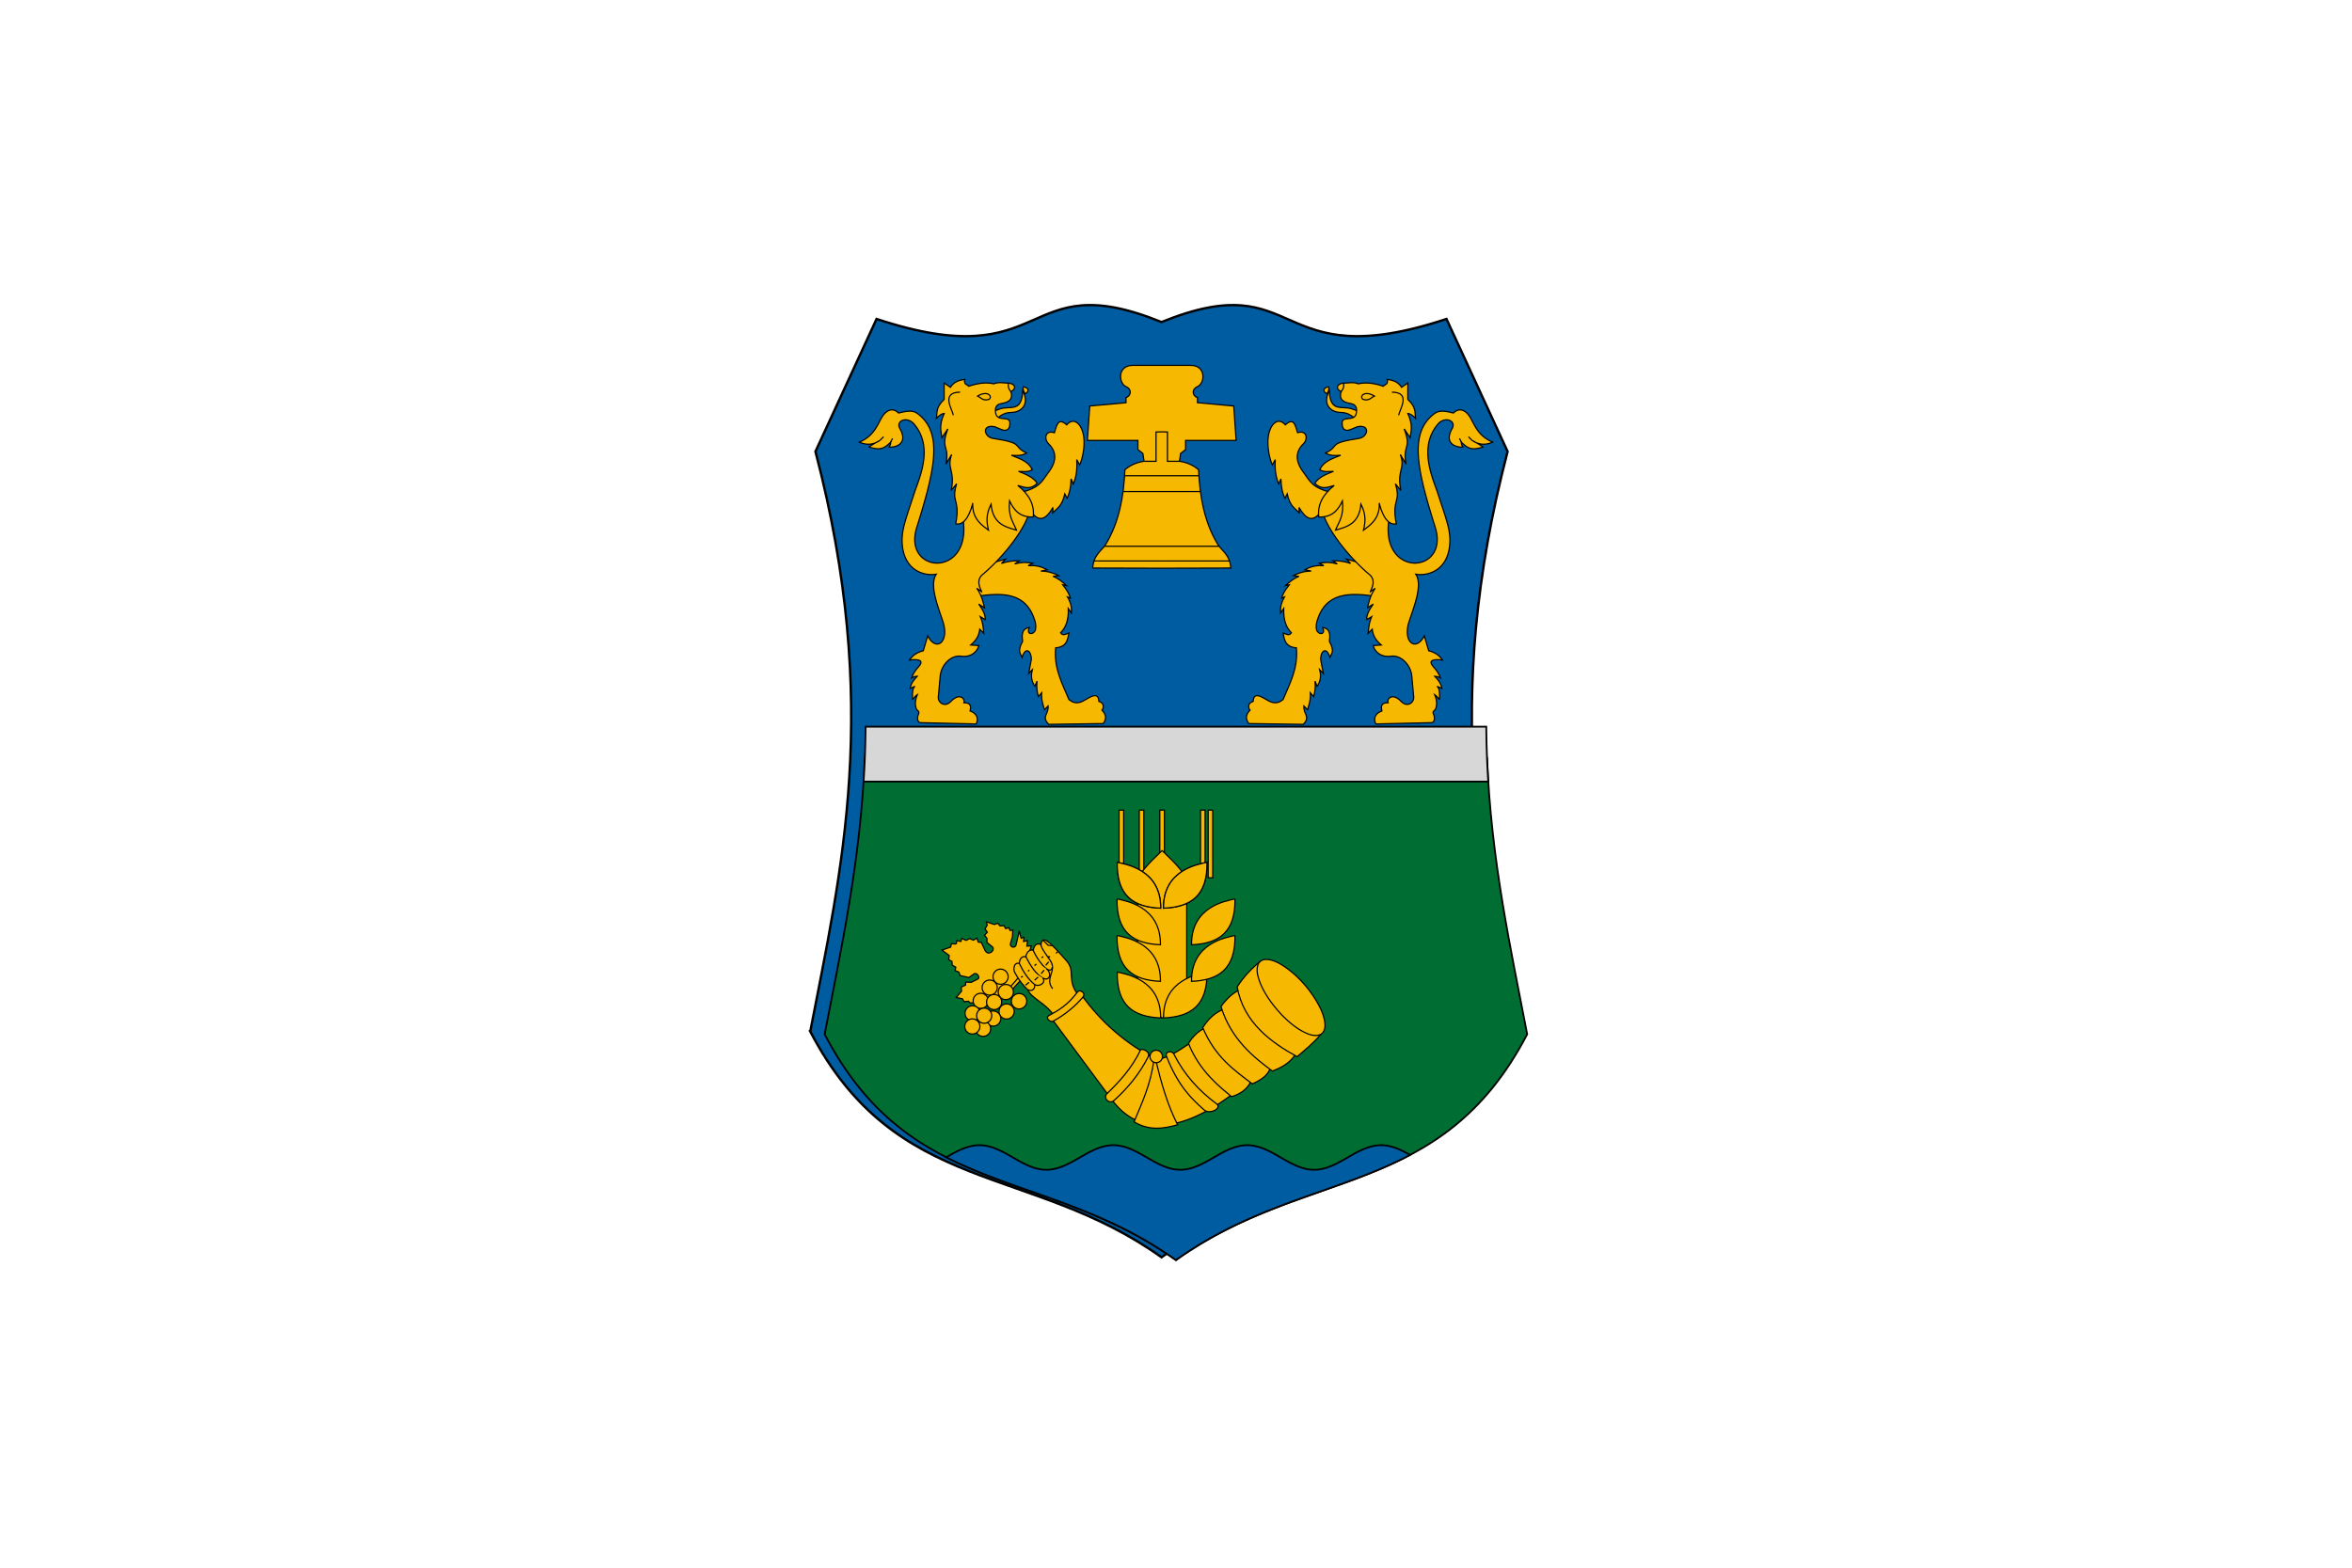 <svg width="900" height="600" xmlns="http://www.w3.org/2000/svg"><path d="M0 1122.52v-600h900v600z" fill="#fff" style="paint-order:fill markers stroke" transform="translate(0 -522.52)"/><g stroke="#000"><g color="#000"><path d="M-26836.173-4409.4c26.023-135.446 60.674-275.569 4.385-491.108l51.742-112.254c149.109 49.293 120.823-46.233 241.242 2.632 120.418-48.865 92.132 46.66 241.241-2.631l51.742 112.253c-56.289 215.539-21.638 355.662 4.385 491.109-72.784 139.582-186.205 111.82-297.368 191.181-111.164-79.361-224.585-51.599-297.369-191.181z" fill="#005ca1" fill-rule="evenodd" stroke-width="2" style="isolation:auto;mix-blend-mode:normal" transform="matrix(.452 0 0 .452 12440 2387.838)"/><g stroke-width="1.5"><path transform="matrix(.452 0 0 .452 509.553 85.297)" d="M-395.191 453.07c-3.464 86.724-19.976 161.044-33.993 234 72.784 139.583 186.206 111.82 297.37 191.182C-20.651 798.89 92.769 826.653 165.553 687.07c-14.017-72.956-30.529-147.276-33.992-234z" fill="#006d33" style="isolation:auto;mix-blend-mode:normal"/><path transform="matrix(.452 0 0 .452 509.553 85.297)" d="M-394.553 426.607a831.928 831.928 0 0 1-1.674 46.48h528.823a831.918 831.918 0 0 1-1.674-46.48z" fill="#d7d7d7" style="isolation:auto;mix-blend-mode:normal"/><path transform="matrix(.452 0 0 .452 509.553 85.297)" d="M-298.555 780.984c-8.277.142-16.41 3.763-23.98 8.137-1.22.694-2.447 1.4-3.67 2.108 59.326 30.23 127.267 39.103 194.39 87.023 68.583-48.962 138.019-57.16 198.247-89.027-6.197-3.482-12.468-6.628-19.178-7.748-10.242-1.981-20.415 2.26-29.733 7.644-10.323 5.875-20.845 12.7-32.304 12.68-1.228-.08-2.457-.119-3.68-.223-16.884-1.983-30.903-17.308-47.637-20.101-10.242-1.981-20.413 2.26-29.73 7.644-10.323 5.875-20.848 12.7-32.307 12.68-1.228-.08-2.454-.119-3.677-.223-16.885-1.983-30.904-17.308-47.64-20.101-10.241-1.981-20.412 2.26-29.73 7.644-10.323 5.875-20.846 12.7-32.304 12.68-1.23-.08-2.457-.119-3.68-.223-16.884-1.983-30.904-17.308-47.639-20.101a27.692 27.692 0 0 0-5.748-.493z" fill="#005ca1" fill-rule="evenodd" style="isolation:auto;mix-blend-mode:normal"/></g></g><g fill="#f6b801" fill-rule="evenodd" color="#000"><path d="m-26178.761-4883.54 13.953-2.016 2.015-13.333 4.186-3.255v-7.752h42.788l-2.015-29.145-30.696-2.79v-4.42c-3.736-.738-5.763-6.716.08-9.223 6.041-2.594 7.777-17.984-5.969-17.984h-48.727c-13.746 0-12.01 15.39-5.969 17.984 5.843 2.507 3.816 8.485.08 9.224v4.418l-30.696 2.79-2.015 29.146h42.788v7.752l4.186 3.255 2.015 13.333 13.953 2.015" style="isolation:auto;mix-blend-mode:normal" transform="matrix(.452 0 0 .452 12277.355 2387.838)"/><path d="m-26178.761-4917.182 4.806.155v24.805h10.155c7.017.99 12.068 3.667 16.2 7.131 1.031 22.549 4.785 44.334 16.278 63.252 3.173 5.224 10.274 8.586 11.008 19.999l-58.468.155-58.469-.155c.734-11.413 7.835-14.775 11.008-19.999 11.493-18.918 15.247-40.703 16.278-63.252 4.132-3.464 9.183-6.14 16.2-7.131h10.155v-24.805l4.806-.155M-26210.248-4879.994h31.444M-26211.548-4866.626h32.744M-26227.329-4820.289h48.525M-26236.122-4807.82h57.318M-26147.317-4879.994h-31.444M-26146.017-4866.626h-32.744M-26130.236-4820.289h-48.525M-26121.443-4807.82h-57.318" style="isolation:auto;mix-blend-mode:normal" transform="matrix(.452 0 0 .452 12277.355 2387.838)"/></g><g color="#000"><g fill="#f6b801" fill-rule="evenodd"><path d="M-26005.113-5291.97c3.337-2.128 8.805-4.928 13.197-5.261 8.436-.64 14.562.836 15.305-14.69 5.293 10.229.469 16.557-6.542 18.142-4.306.974-8.65-1.252-17.246 7.29M-25979.882-5225.247c18.399-4.371 19.37-9.964 25.074-17.43 5.452-7.135 8.616-16.257-.27-24.583-3.72-4.163-2.275-11.483 5.271-8.992 1.919-5.693 2.871-13.565 10.387-6.666 6.195-7.23 13.07-.515 14.47 10.224 1.054 8.084-.944 18.252-3.463 23.727l-2.48-4.496c.577 9.991-.913 15.848-2.946 20.62l-1.86-4.341c-.09 6.828-1.279 12.234-3.411 16.433l-1.86-3.721c-2.504 10.764-6.569 12.16-10.232 15.968l.155-4.496c-8.469 14.78-14.381 9.475-19.999 1.86M-26008.182-5164.698c1.534-.22 16.991-4.495 16.991-4.495l-3.398 3.618c6.666-2.207 10.937-2.284 15.018-2.192l-3.837 2.63c7.715-2.043 11.16-1.131 15.238-.657l-3.837 2.083c7.945-.485 12.193 1.406 16.114 3.508l-5.371 1.096c7.165.12 11.09 2.01 15.128 3.837l-4.824.657c4.787 1.805 8.026 4.849 11.401 7.784l-3.179-.658c4.007 4.942 5.659 8.385 6.468 11.29l-2.412-.986c3.202 5.62 3.561 9.82 3.289 13.703l-2.631-3.946c.275 10.2-2.185 16.242-6.577 20.609 2.375 3.127 4.75.741 7.125.11-1.252 5.625-1.579 11.774-11.291 12.606-1.587 17.497 5.646 30.246 11.291 43.849 3.288 2.522 5.763 3.194 9.537 2.192 5.017-1.332 15.219-11.406 15.786-.657 5.153 1.379 3.929 6.134 2.631 7.344 4.61 4.908 3.092 8.217 1.096 11.401l-46.151.658c-6.585-6.726.121-8.446-.548-15.567l-3.07 3.18c-1.314-4.362-2.791-8.588-2.411-14.361l-2.741 3.289c-.837-3.255-1.784-6.221-1.206-13.155l-1.754 4.385c-2.551-3.637-3.724-8.062-2.192-14.032l-3.069 3.18 2.192-11.62c.477-6.41-4.487-12.364-7.783-2.084-.838-2.509-4.521-4.621.438-13.483-.531-4.14-1.375-10.728 5.591-11.73-2.343 5.575 2.232 6.46 4.56 3.417 1.301-1.7 1.222-5.607.483-8.24-7.125-25.4-27.885-24.603-48.673-21.815l-14.908-12.936" style="isolation:auto;mix-blend-mode:normal" transform="matrix(.452 0 0 .452 12132.782 2550.483)"/><path d="m-26016.075-5029.643-46.919-1.096c-1.847-.043-3.875-2.56-1.767-7.481.98-2.285-1.304-2.722-1.831-4.062-1.766-4.488-.643-8.676.748-12.136-2.324 1.516-2.872 3.286-4.033 3.89-.08-3.846-.513-9.051 2.016-11.008l-4.032 1.783c.495-3.699 2.581-6.74 5.969-10.232-1.37-.051-3.156.43-4.729 1.395 1.803-5.098 4.001-7.187 6.356-10.077 5.106-6.263-4.097-5.626-8.138-5.116 3.268-4.796 7.333-6.726 11.627-7.829l3.721-12.635c7.362 13.993 18.44 5.059 12.95-11.937-4.134-12.797-11.791-31.196-5.672-40.268-9.84 1.72-27.377-2.717-28.86-26.04-.706-11.108 2.834-20.044 10.413-43.156 3.941-12.015 16.712-38.803-.839-58.474a9.264 9.264 0 0 0-7.057-3.047c-3.755.084-6.825 3.21-4.523 7.279 8.352 14.768-6.745 16.412-9.067 15.692.533-1.143 1.35-1.627 1.316-4.093-6.232 6.352-9.837 6.681-18.307 4.165.39-.792 9.318-5.7 9.318-5.7-5.635 3.9-11.492 4.248-17.54 1.535 12.558-5.23 15.321-14.779 19.175-21.175 3.331-5.526 8.819-8.695 14.081-3.445 10.899-2.887 13.69-1.52 17.363 1.49 19.928 16.327 13.368 46.428-1.946 95.152-12.273 39.045 44.862 43.516 39.464-4.385l-1.535-7.893c-5.528-51.814 21.14-15.961 58.099-4.166-2.001 15.121-21.003 39.893-39.573 55.908-7.432 5.367-2.102 13.145-1.644 15.128l-4.057-2.85c3.838 5.395 5.253 10.853 6.519 16.534l-4.874-3.16c3.095 4.384 5.846 8.77 5.481 13.154l-4.168-2.516c2.302 5.057 2.506 9.244 2.968 14.096l-3.404-3.468c-.646 6.13-3.738 10.121-7.673 13.374l6.847.49c-1.374 5.472-6.864 10.122-14.93 9.015-8.928-1.225-16.896 7.745-17.724 16.82l-1.599 17.524c-.458 5.025 5.475 9.323 10.626 3.947 7.365-7.688 12.327-2.285 11.029 1.096 6.327 0 5.982 3.459 5.234 6.989 5.704 2.053 7.446 6.335 5.121 10.989z" style="isolation:auto;mix-blend-mode:normal" transform="matrix(.452 0 0 .452 12132.782 2550.483)"/></g><path d="m-26097.415-5269.826 2.966-3.015M-26088.426-5268.291l1.573-3.155" fill="none" style="isolation:auto;mix-blend-mode:normal" transform="matrix(.452 0 0 .452 12132.782 2550.483)"/><path d="M-26018.95-5216.256c-3.525 12.998-8.414 18.264-14.418 17.209 4.146-21.526-4.203-17.659.775-33.952l-4.597 5.664c3.597-17.275-4.072-18.296.412-30.469l-4.851 8.145c3.259-16.734-5.025-12.282 1.595-29.849l-4.961 7.442c-.913-5.611-2.566-10.638 1.86-20.464-2.007.046-4.213 1.692-6.511 4.068.726-4.913-.78-9.177 6.511-16.005v-13.953l5.271 3.72c2.906-4.574 7.306-6.162 12.248-6.666-1.23 4.228 1.866 4.128 3.255 5.737 9.362-3.117 15.958-3.27 21.239-2.016 4.134-1.88 8.269-.556 12.403-.62 6.811.741 6.273 5.62 2.015 7.131 2.607 7.98-3.861 9.422-8.371 10.232-5.031.904-5.079 5.284-4.341 8.527 1.582 6.95 11.735 1.606 11.937 7.596.216 6.427-3.422 7.35-6.976 5.892l-6.046-2.481c-11.111-2.141-9.012 8.732-1.241 9.922 27.613 4.23 15.53 6.302 28.371 12.402-4.289 2.527-8.579 2.15-12.868 1.86 6.658 2.933 14.143 4.624 17.674 12.248-3.286 2.236-7.561 1.504-11.628 1.395 6.177 2.453 12.451 4.81 15.813 10.077-5.468 5.538-10.171 3.714-16.433 1.86 9.501 7.51 14.323 16.28 13.08 26.684-11.424.434-16.407-5.912-20.056-13.661-1.359 12.799 2.997 17.805 5.891 24.805-9.969-2.828-20.043-5.484-21.549-22.014-4.636 9.164-3.627 15.693-2.17 22.014-4.644-3.586-13.91-9.09-13.333-22.48z" fill="#f6b801" fill-rule="evenodd" style="isolation:auto;mix-blend-mode:normal" transform="matrix(.452 0 0 .452 12132.782 2550.483)"/><g fill="none"><path d="M-26029.668-5310.605c-16.501.128-6.643 14.428-5.701 19.512M-26004.784-5308.139c1.516 1.567.367 3.359-.548 3.672-4.968 1.702-7.278-2.032-9.482-2.822 2.733-1.767 7.589-3.372 10.03-.85zM-25988.719-5318.265c-.517 3.396.499 5.478 2.015 7.131" style="isolation:auto;mix-blend-mode:normal" transform="matrix(.452 0 0 .452 12132.782 2550.483)"/></g></g><path d="M392.107 150.429c-.216-.292-.467-.85-.537-1.189-.056-.277-.082-1.162-.034-1.209.013-.013.176.014.362.06.95.236 1.503.719 1.502 1.31 0 .197-.217.603-.426.798-.23.215-.562.44-.649.44-.034 0-.132-.094-.218-.21z" fill="#f6b801" stroke-linecap="round" stroke-linejoin="round" stroke-width=".452"/><g color="#000"><g fill="#f6b801" fill-rule="evenodd"><path d="M-26005.113-5291.97c3.337-2.128 8.805-4.928 13.197-5.261 8.436-.64 14.562.836 15.305-14.69 5.293 10.229.469 16.557-6.542 18.142-4.306.974-8.65-1.252-17.246 7.29M-25979.882-5225.247c18.399-4.371 19.37-9.964 25.074-17.43 5.452-7.135 8.616-16.257-.27-24.583-3.72-4.163-2.275-11.483 5.271-8.992 1.919-5.693 2.871-13.565 10.387-6.666 6.195-7.23 13.07-.515 14.47 10.224 1.054 8.084-.944 18.252-3.463 23.727l-2.48-4.496c.577 9.991-.913 15.848-2.946 20.62l-1.86-4.341c-.09 6.828-1.279 12.234-3.411 16.433l-1.86-3.721c-2.504 10.764-6.569 12.16-10.232 15.968l.155-4.496c-8.469 14.78-14.381 9.475-19.999 1.86M-26008.182-5164.698c1.534-.22 16.991-4.495 16.991-4.495l-3.398 3.618c6.666-2.207 10.937-2.284 15.018-2.192l-3.837 2.63c7.715-2.043 11.16-1.131 15.238-.657l-3.837 2.083c7.945-.485 12.193 1.406 16.114 3.508l-5.371 1.096c7.165.12 11.09 2.01 15.128 3.837l-4.824.657c4.787 1.805 8.026 4.849 11.401 7.784l-3.179-.658c4.007 4.942 5.659 8.385 6.468 11.29l-2.412-.986c3.202 5.62 3.561 9.82 3.289 13.703l-2.631-3.946c.275 10.2-2.185 16.242-6.577 20.609 2.375 3.127 4.75.741 7.125.11-1.252 5.625-1.579 11.774-11.291 12.606-1.587 17.497 5.646 30.246 11.291 43.849 3.288 2.522 5.763 3.194 9.537 2.192 5.017-1.332 15.219-11.406 15.786-.657 5.153 1.379 3.929 6.134 2.631 7.344 4.61 4.908 3.092 8.217 1.096 11.401l-46.151.658c-6.585-6.726.121-8.446-.548-15.567l-3.07 3.18c-1.314-4.362-2.791-8.588-2.411-14.361l-2.741 3.289c-.837-3.255-1.784-6.221-1.206-13.155l-1.754 4.385c-2.551-3.637-3.724-8.062-2.192-14.032l-3.069 3.18 2.192-11.62c.477-6.41-4.487-12.364-7.783-2.084-.838-2.509-4.521-4.621.438-13.483-.531-4.14-1.375-10.728 5.591-11.73-2.343 5.575 2.232 6.46 4.56 3.417 1.301-1.7 1.222-5.607.483-8.24-7.125-25.4-27.885-24.603-48.673-21.815l-14.908-12.936" style="isolation:auto;mix-blend-mode:normal" transform="matrix(-.452 0 0 .452 -11232.782 2550.483)"/><path d="m-26016.075-5029.643-46.919-1.096c-1.847-.043-3.875-2.56-1.767-7.481.98-2.285-1.304-2.722-1.831-4.062-1.766-4.488-.643-8.676.748-12.136-2.324 1.516-2.872 3.286-4.033 3.89-.08-3.846-.513-9.051 2.016-11.008l-4.032 1.783c.495-3.699 2.581-6.74 5.969-10.232-1.37-.051-3.156.43-4.729 1.395 1.803-5.098 4.001-7.187 6.356-10.077 5.106-6.263-4.097-5.626-8.138-5.116 3.268-4.796 7.333-6.726 11.627-7.829l3.721-12.635c7.362 13.993 18.44 5.059 12.95-11.937-4.134-12.797-11.791-31.196-5.672-40.268-9.84 1.72-27.377-2.717-28.86-26.04-.706-11.108 2.834-20.044 10.413-43.156 3.941-12.015 16.712-38.803-.839-58.474a9.264 9.264 0 0 0-7.057-3.047c-3.755.084-6.825 3.21-4.523 7.279 8.352 14.768-6.745 16.412-9.067 15.692.533-1.143 1.35-1.627 1.316-4.093-6.232 6.352-9.837 6.681-18.307 4.165.39-.792 9.318-5.7 9.318-5.7-5.635 3.9-11.492 4.248-17.54 1.535 12.558-5.23 15.321-14.779 19.175-21.175 3.331-5.526 8.819-8.695 14.081-3.445 10.899-2.887 13.69-1.52 17.363 1.49 19.928 16.327 13.368 46.428-1.946 95.152-12.273 39.045 44.862 43.516 39.464-4.385l-1.535-7.893c-5.528-51.814 21.14-15.961 58.099-4.166-2.001 15.121-21.003 39.893-39.573 55.908-7.432 5.367-2.102 13.145-1.644 15.128l-4.057-2.85c3.838 5.395 5.253 10.853 6.519 16.534l-4.874-3.16c3.095 4.384 5.846 8.77 5.481 13.154l-4.168-2.516c2.302 5.057 2.506 9.244 2.968 14.096l-3.404-3.468c-.646 6.13-3.738 10.121-7.673 13.374l6.847.49c-1.374 5.472-6.864 10.122-14.93 9.015-8.928-1.225-16.896 7.745-17.724 16.82l-1.599 17.524c-.458 5.025 5.475 9.323 10.626 3.947 7.365-7.688 12.327-2.285 11.029 1.096 6.327 0 5.982 3.459 5.234 6.989 5.704 2.053 7.446 6.335 5.121 10.989z" style="isolation:auto;mix-blend-mode:normal" transform="matrix(-.452 0 0 .452 -11232.782 2550.483)"/></g><path d="m-26097.415-5269.826 2.966-3.015M-26088.426-5268.291l1.573-3.155" fill="none" style="isolation:auto;mix-blend-mode:normal" transform="matrix(-.452 0 0 .452 -11232.782 2550.483)"/><path d="M-26018.95-5216.256c-3.525 12.998-8.414 18.264-14.418 17.209 4.146-21.526-4.203-17.659.775-33.952l-4.597 5.664c3.597-17.275-4.072-18.296.412-30.469l-4.851 8.145c3.259-16.734-5.025-12.282 1.595-29.849l-4.961 7.442c-.913-5.611-2.566-10.638 1.86-20.464-2.007.046-4.213 1.692-6.511 4.068.726-4.913-.78-9.177 6.511-16.005v-13.953l5.271 3.72c2.906-4.574 7.306-6.162 12.248-6.666-1.23 4.228 1.866 4.128 3.255 5.737 9.362-3.117 15.958-3.27 21.239-2.016 4.134-1.88 8.269-.556 12.403-.62 6.811.741 6.273 5.62 2.015 7.131 2.607 7.98-3.861 9.422-8.371 10.232-5.031.904-5.079 5.284-4.341 8.527 1.582 6.95 11.735 1.606 11.937 7.596.216 6.427-3.422 7.35-6.976 5.892l-6.046-2.481c-11.111-2.141-9.012 8.732-1.241 9.922 27.613 4.23 15.53 6.302 28.371 12.402-4.289 2.527-8.579 2.15-12.868 1.86 6.658 2.933 14.143 4.624 17.674 12.248-3.286 2.236-7.561 1.504-11.628 1.395 6.177 2.453 12.451 4.81 15.813 10.077-5.468 5.538-10.171 3.714-16.433 1.86 9.501 7.51 14.323 16.28 13.08 26.684-11.424.434-16.407-5.912-20.056-13.661-1.359 12.799 2.997 17.805 5.891 24.805-9.969-2.828-20.043-5.484-21.549-22.014-4.636 9.164-3.627 15.693-2.17 22.014-4.644-3.586-13.91-9.09-13.333-22.48z" fill="#f6b801" fill-rule="evenodd" style="isolation:auto;mix-blend-mode:normal" transform="matrix(-.452 0 0 .452 -11232.782 2550.483)"/><g fill="none"><path d="M-26029.668-5310.605c-16.501.128-6.643 14.428-5.701 19.512M-26004.784-5308.139c1.516 1.567.367 3.359-.548 3.672-4.968 1.702-7.278-2.032-9.482-2.822 2.733-1.767 7.589-3.372 10.03-.85zM-25988.719-5318.265c-.517 3.396.499 5.478 2.015 7.131" style="isolation:auto;mix-blend-mode:normal" transform="matrix(-.452 0 0 .452 -11232.782 2550.483)"/></g></g><path d="M507.893 150.429c.216-.292.467-.85.537-1.189.056-.277.082-1.162.034-1.209-.012-.013-.176.014-.362.06-.949.236-1.503.719-1.502 1.31 0 .197.217.603.426.798.23.215.562.44.649.44.034 0 .132-.094.218-.21z" fill="#f6b801" stroke-linecap="round" stroke-linejoin="round" stroke-width=".452"/><g fill="#f6b801"><path d="M-25480.742-4596.866h3.876v62.322h-3.876zM-25515.207-4596.866h3.876v52.322h-3.876z" color="#000" style="isolation:auto;mix-blend-mode:normal" transform="matrix(.452 0 0 .452 11961.101 2387.838)"/><path d="M-25877.974-4596.866h3.876v57.322h-3.876v-57.322" color="#000" style="isolation:auto;mix-blend-mode:normal" transform="matrix(.452 0 0 .452 12132.782 2387.838)"/><path d="M-25442.401-4596.866h-3.876v52.322h3.876z" color="#000" style="isolation:auto;mix-blend-mode:normal" transform="matrix(.452 0 0 .452 11961.101 2387.838)"/><path d="M-25877.974-4596.866h3.876v57.322h-3.876v-57.322" color="#000" style="isolation:auto;mix-blend-mode:normal" transform="matrix(-.452 0 0 .452 -11232.781 2387.838)"/><g color="#000"><path d="m-25478.804-4420.545 20.843-19.8v-92.93c1.527-8.098-10.052-18.963-20.843-29.345-10.791 10.382-22.37 21.247-20.843 29.345v92.93l20.843 19.8" fill-rule="evenodd" style="isolation:auto;mix-blend-mode:normal" transform="matrix(.452 0 0 .452 11961.101 2387.838)"/><path d="M-25516.792-4552.688c-.444 28.123 13.417 37.915 36.778 38.858.276-32.555-29.236-37.066-36.778-38.858z" style="isolation:auto;mix-blend-mode:normal" transform="matrix(.452 0 0 .452 11961.101 2387.838)"/><path d="M-25516.792-4552.688c-.444 28.123 13.417 37.915 36.778 38.858.276-32.555-29.236-37.066-36.778-38.858zM-25516.792-4459.757c-.444 28.122 13.417 37.914 36.778 38.857.276-32.555-29.236-37.066-36.778-38.857z" style="isolation:auto;mix-blend-mode:normal" transform="matrix(.452 0 0 .452 11961.101 2387.838)"/></g><g color="#000"><path d="M-25896.792-4490.734c-.444 28.122 13.417 37.914 36.778 38.857.276-32.554-29.236-37.066-36.778-38.857" style="isolation:auto;mix-blend-mode:normal" transform="matrix(.452 0 0 .452 12132.782 2387.838)"/><path d="M-25896.792-4521.71c-.444 28.121 13.417 37.914 36.778 38.857.276-32.555-29.236-37.066-36.778-38.858" style="isolation:auto;mix-blend-mode:normal" transform="matrix(.452 0 0 .452 12132.782 2387.838)"/></g><g color="#000"><path d="M-25440.817-4552.688c.444 28.123-13.416 37.915-36.777 38.858-.276-32.555 29.235-37.066 36.777-38.858z" style="isolation:auto;mix-blend-mode:normal" transform="matrix(.452 0 0 .452 11961.101 2387.838)"/><path d="M-25440.817-4552.688c.444 28.123-13.416 37.915-36.777 38.858-.276-32.555 29.235-37.066 36.777-38.858zM-25440.817-4459.757c.444 28.122-13.417 37.914-36.778 38.857-.276-32.555 29.236-37.066 36.778-38.857z" style="isolation:auto;mix-blend-mode:normal" transform="matrix(.452 0 0 .452 11961.101 2387.838)"/></g><g color="#000"><path d="M-25896.792-4490.734c-.444 28.122 13.417 37.914 36.778 38.857.276-32.554-29.236-37.066-36.778-38.857" style="isolation:auto;mix-blend-mode:normal" transform="matrix(-.452 0 0 .452 -11232.782 2387.838)"/><path d="M-25896.792-4521.71c-.444 28.121 13.417 37.914 36.778 38.857.276-32.555-29.236-37.066-36.778-38.858" style="isolation:auto;mix-blend-mode:normal" transform="matrix(-.452 0 0 .452 -11232.782 2387.838)"/></g></g><g transform="matrix(.452 0 0 .452 12132.782 2433.017)" fill="#f6b801" color="#000"><path d="m-26014.764-4534.11-6.201.62-1.706-1.55-3.565.465-1.396-2.48-5.271-1.086 4.496-5.426-.31-3.41 3.721-1.706v-2.48l4.806.155 5.581-2.79c2.347-1.174-.951-5.987-3.256-4.341l-4.341 3.1-7.441-1.705-1.008-2.946-3.178-1.24.543-2.868-3.023-1.783-.233-3.178-2.713-1.395.388-3.566-6.124-4.573 7.364-2.558.618-2.872s4.111.438 4.165.219c.06-.22.439-2.796.439-2.796l3.453.713.713-2.576 3.672 1.644 3.015-1.535 3.179 1.37 2.905-1.753 1.151 3.343 2.685.384 3.015 6.468c2.707 5.806 9.446-.307 6.139-2.96l-4.44-3.563.06-3.398-2.083-2.74 2.357-2.522-1.918-2.85 1.808-3.07-.657-2.905 6.741 2.302 2.796-1.096 1.973 2.302 3.453-.219 1.261 2.467 2.795-.768.932 2.357 2.412-.329-.384 5.92-1.535 5.097c-1.116 3.708 3.914 4.735 4.659 1.48l2.686-11.73 1.644 6.25s2.357-1.371 2.357-1.152c0 .22-.383 3.782-.383 3.782l3.288-.713-.493 4.66 3.727-.22-.877 2.905-.219 4.824-3.929 16.922-14.728 16.433" fill-rule="evenodd" style="isolation:auto;mix-blend-mode:normal"/><circle cx="-26012.162" cy="-4535.326" r="6.424" style="isolation:auto;mix-blend-mode:normal"/><path d="m-25991.045-4542.652 13.023-14.883" fill-rule="evenodd" style="isolation:auto;mix-blend-mode:normal"/><circle cx="-25995.365" cy="-4555.766" r="6.424" style="isolation:auto;mix-blend-mode:normal"/><circle cx="-26004.6" cy="-4546.535" r="6.424" style="isolation:auto;mix-blend-mode:normal"/><circle cx="-25990.928" cy="-4542.777" r="6.424" style="isolation:auto;mix-blend-mode:normal"/><circle cx="-26000.818" cy="-4534.315" r="6.424" style="isolation:auto;mix-blend-mode:normal"/><circle cx="-25979.727" cy="-4534.997" r="6.531" style="isolation:auto;mix-blend-mode:normal"/><circle cx="-25990.271" cy="-4526.315" r="6.424" style="isolation:auto;mix-blend-mode:normal"/><circle cx="-26019.068" cy="-4524.754" r="6.424" style="isolation:auto;mix-blend-mode:normal"/><circle cx="-26001.615" cy="-4520.315" r="6.424" style="isolation:auto;mix-blend-mode:normal"/><circle cx="-26010.162" cy="-4511.633" r="6.424" style="isolation:auto;mix-blend-mode:normal"/><circle cx="-26009.256" cy="-4522.754" r="6.424" style="isolation:auto;mix-blend-mode:normal"/><circle cx="-26019.287" cy="-4513.633" r="6.424" style="isolation:auto;mix-blend-mode:normal"/><g fill-rule="evenodd"><path d="M-25929.035-4539.655c-11.014-13.002-2.356-20.564-10.579-29.653-2.77-3.062-11.377-13.298-16.752-16.81-2.375-1.552-4.491-.582-4.788 3.052-3.18-1.186-5.586-.153-6.578 4.933-3.272-1.222-5.821 2.212-6.248 5.481-4.579-.909-5.251 3.435-5.591 5.591-4.687-.957-4.687 4.647-4.385 6.468 3.688 7.624 9.276 14.004 11.455 15.73 3.532 7.944 15.068 11.015 22.528 22.309" style="isolation:auto;mix-blend-mode:normal"/><path d="M-25961.154-4583.066c-.304 2.957 6.576 11.31 8.44 14.58 4.757 8.342-5.511 14.047 1.426 22.911M-25959.392-4586.615l4.212 4.207 3.737.37M-25955.587-4572.761l2.161.22M-25948.438-4575.556l1.726-1.666" style="isolation:auto;mix-blend-mode:normal"/><path d="M-25967.732-4578.133c2.266 6.054 14.089 23.52 16.319 14.026" style="isolation:auto;mix-blend-mode:normal"/><path d="M-25973.98-4572.651c4.011 7.622 8.283 14.63 14.36 18.032 5.878 3.29 8-4.196 3.038-7.87" style="isolation:auto;mix-blend-mode:normal"/><path d="M-25979.571-4567.06c3.887 7.87 7.918 13.784 12.881 17.758 3.349 2.681 10.269-1.1 7.07-5.317M-25972.501-4544.862c4.356 2.403 6.807-1.545 5.811-4.44M-25978.036-4555.276l1.48-.822M-25972.117-4560.374l.987-1.041M-25966.636-4565.142l1.59-1.37M-25960.661-4571.72l1.37-1.096M-25974.199-4548.535l2.905-2.466M-25966.581-4552.81l3.015-2.63M-25960.99-4558.291l2.467-3.07M-25957.153-4565.362l2.521-3.014M-25952.597-4520.932l50.539 68.213c33.152 46.375 85.563 9.495 104.025-4.341l-33.796-44.339c-10.036 5.994-19.002 13.77-31.316 15.968-25.843-13.334-47.279-31.676-64.027-55.345" style="isolation:auto;mix-blend-mode:normal"/><path d="M-25905.313-4456.75c8.926-8.511 20.898-20.956 28.37-36.897.838-1.788 8.842 1.113 6.511 5.736-7.212 14.3-17.128 26.406-28.913 36.974-4.327 3.738-9.473-2.471-5.968-5.813zM-25865.626-4485.276c-2.548 20.582-10.101 36.475-16.743 52.4 13.205 7.981 25.457 5.661 36.897 2.48-8.56-16.607-13.933-35.562-18.603-55.035M-25854.874-4488.184c9.834 24.593 20.4 35.213 32.036 45.386 4.554 3.982 15.256-1.667 10.387-5.27-15.16-11.22-27.466-24.803-36.112-41.995-1.875-3.729-7.99-2.318-6.311 1.88zM-25820.509-4512.03c-1.864-1.065-9.979 3.184-15.785 12.716 9.498 24.079 27.472 37.574 36.504 45.164 10.349-3.19 15.245-8.914 17.43-15.895" style="isolation:auto;mix-blend-mode:normal"/><path d="M-25804.394-4528.583c-5.043.855-12.936 5.101-19.842 15.895 10.483 24.87 26.4 35.853 41.985 47.686 12.112-5.377 14.294-10.216 15.786-15.018" style="isolation:auto;mix-blend-mode:normal"/><path d="M-25792.007-4545.355c-4.839 2.843-9.396 4.906-16.772 14.798 8.359 27.932 28.563 43.66 43.52 54.702 8.494-3.245 16.068-7.606 20.499-15.785" style="isolation:auto;mix-blend-mode:normal"/><path d="M-25775.564-4568.815c-6.65 5.779-13.269 11.864-19.512 21.705 5.418 30.244 28.841 47.042 50.755 59.087 6.825-5.953 13.819-11.4 20.094-19.001M-25954.577-4522.773c8.353-4.558 16.068-8.96 24.336-20.061 1.877-2.521 7.456.812 4.604 4.275-6.078 7.38-15.121 15.035-25.323 20.5-2.347 1.257-6.837-2.957-3.617-4.714z" style="isolation:auto;mix-blend-mode:normal"/></g><path d="M-25858.336-4488.207a5.271 5.271 0 0 1-5.271 5.271 5.271 5.271 0 0 1-5.271-5.27 5.271 5.271 0 0 1 5.271-5.272 5.271 5.271 0 0 1 5.271 5.271zM-25771.346-4570.338c-2.837.16-5.431 2.08-6.238 4.828-1.56 5.116.305 10.478 2.082 15.281 4.281 10.33 11.144 19.405 18.828 27.445 6.287 6.322 13.375 12.185 21.729 15.52 3.358 1.23 7.421 2.061 10.718.24 3.143-1.948 3.837-6.009 3.397-9.417-.76-7.412-4.359-14.171-8.188-20.43-6.998-11.038-16.069-20.896-27.008-28.108-4.566-2.908-9.753-5.604-15.32-5.359z" style="isolation:auto;mix-blend-mode:normal"/></g></g></svg>